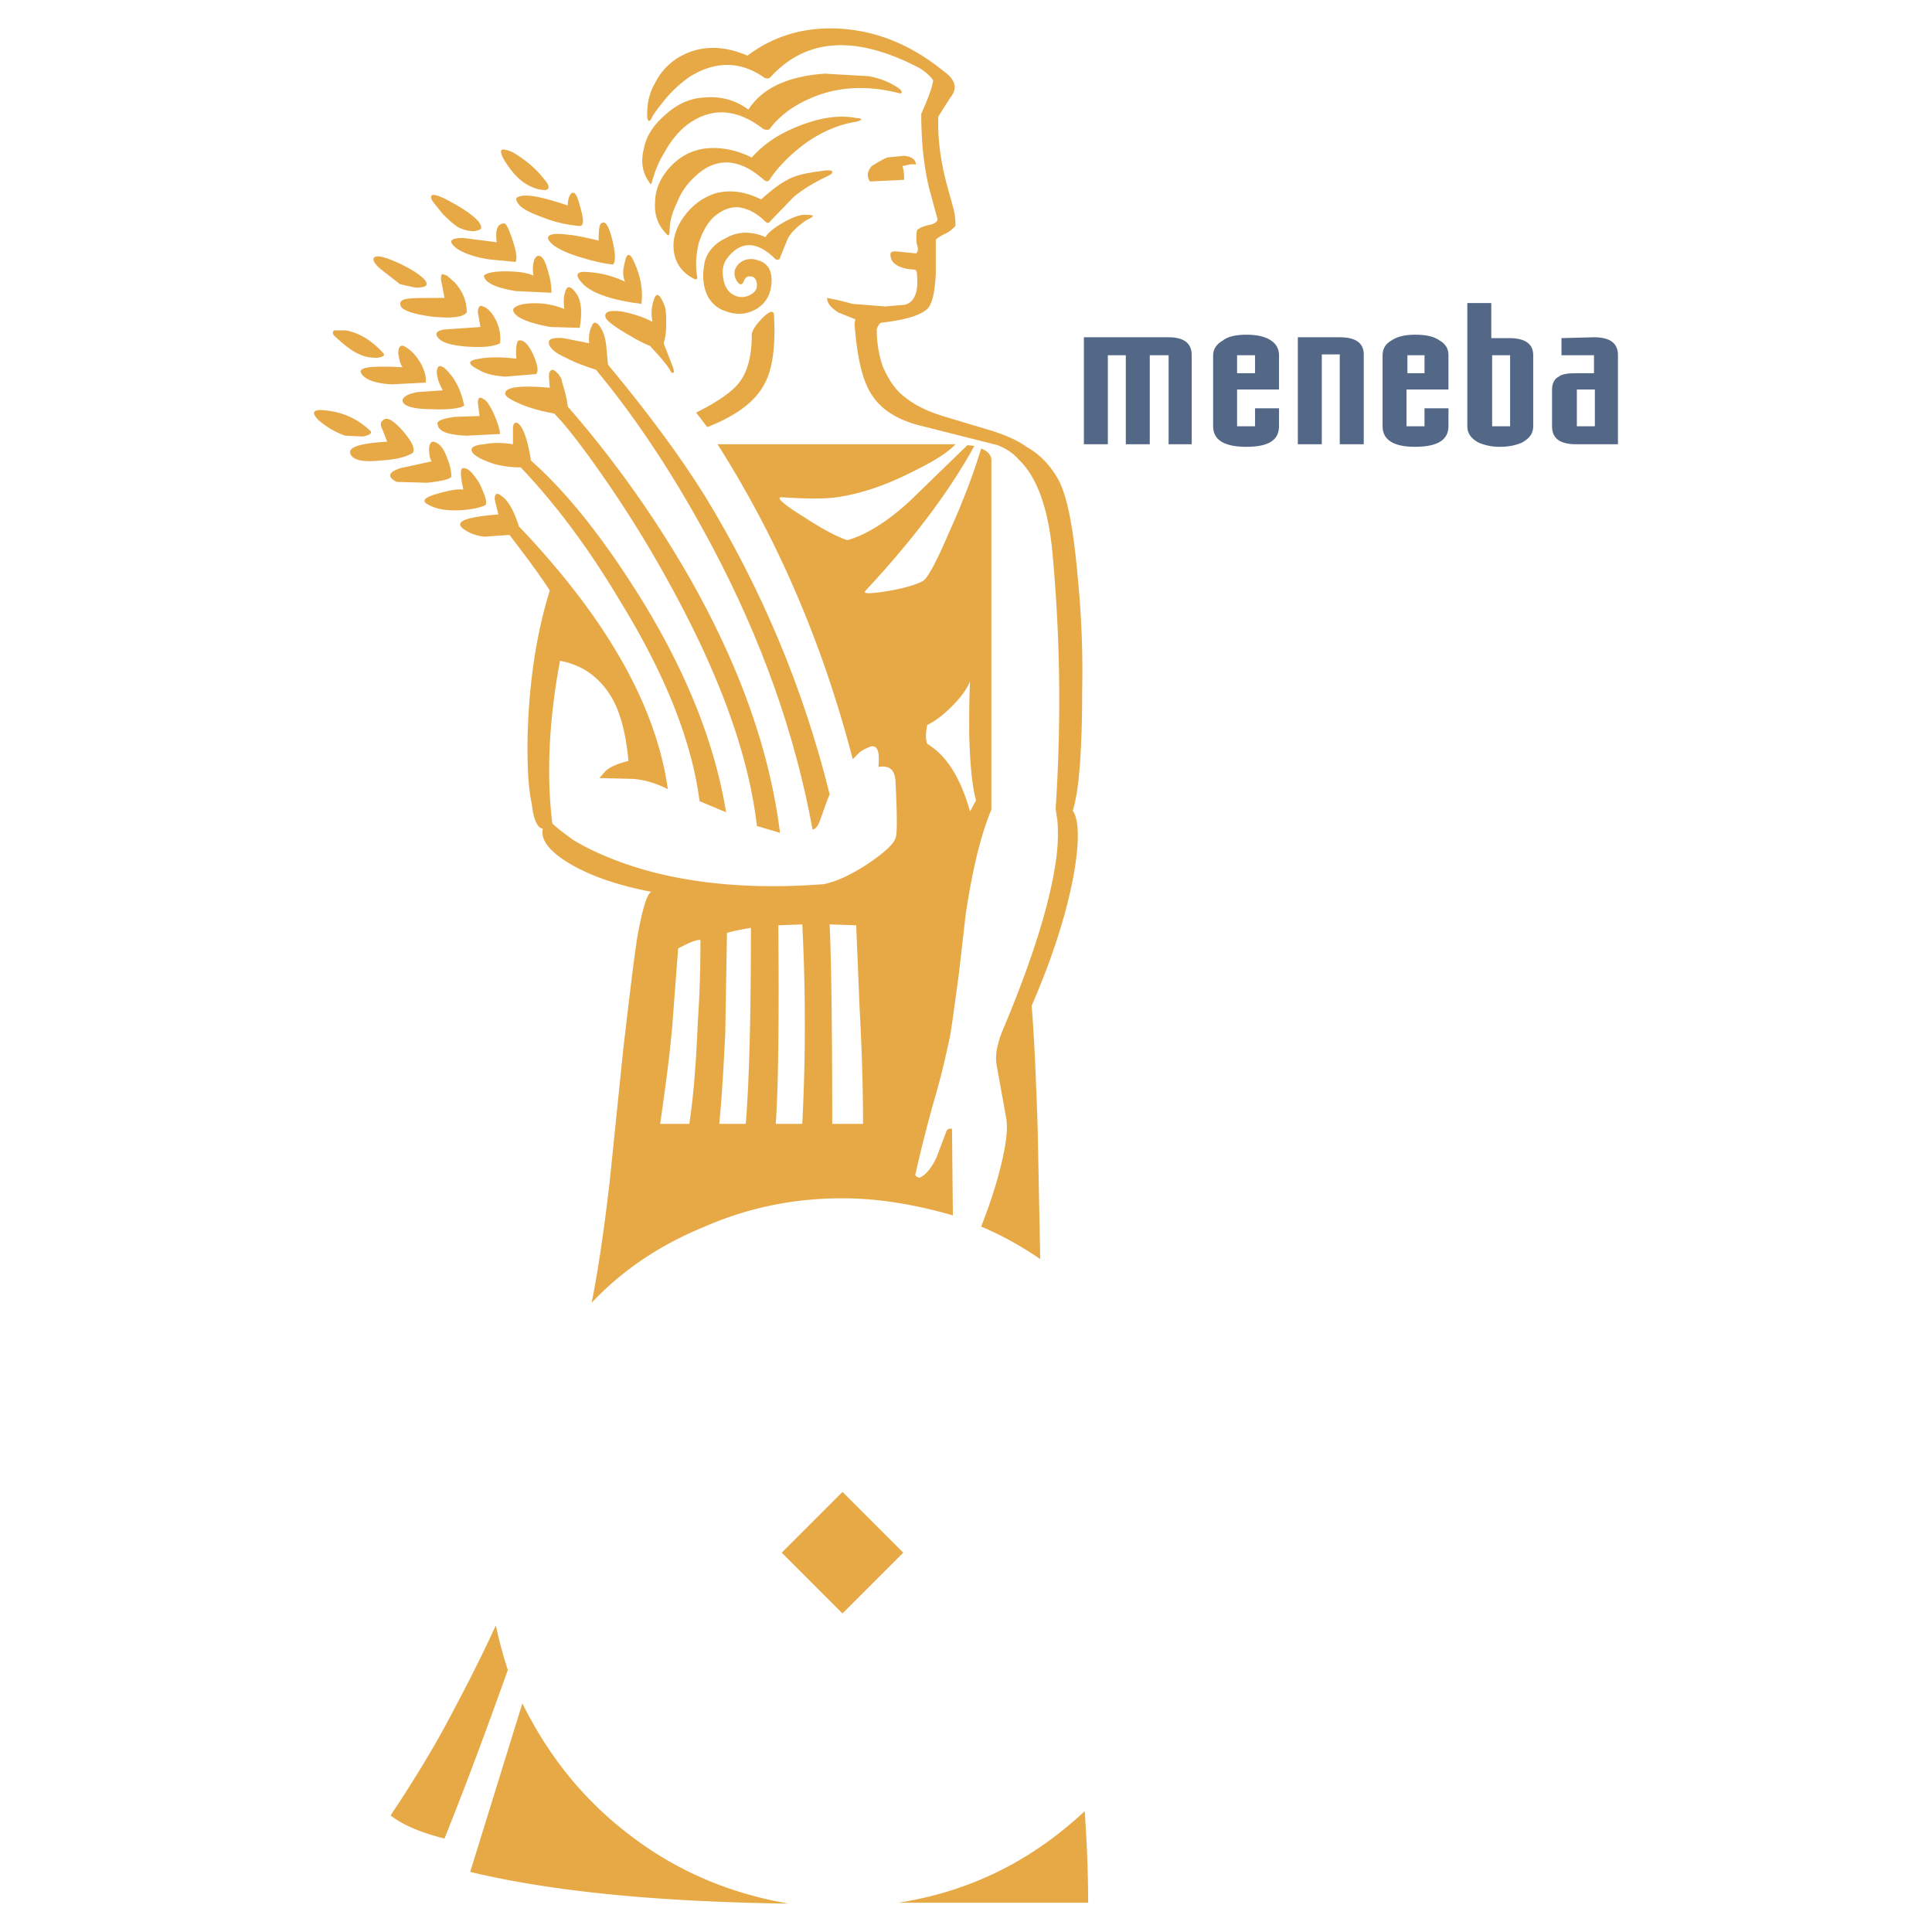 <svg xmlns="http://www.w3.org/2000/svg" width="2500" height="2500" viewBox="0 0 192.756 192.756"><g fill-rule="evenodd" clip-rule="evenodd"><path fill="#fff" d="M0 0h192.756v192.756H0V0z"/><path d="M90.803 16.399h.597c-.085-.512-.427-.769-1.195-.854l-1.708.171c-.598.256-1.11.598-1.537.854-.427.513-.512 1.025-.17 1.537l3.416-.17c0-.342 0-.854-.171-1.367l.768-.171z" fill="#e7a946"/><path d="M91.657 6.75c.598.342 1.11.769 1.452 1.281-.171.939-.598 1.964-1.196 3.331 0 2.733.257 5.209.769 7.344l.854 3.159c0 .256-.342.513-.939.598-.684.171-.939.342-1.11.512a4.158 4.158 0 0 0 0 1.452c.171.427.085.683-.085.854l-1.708-.17c-.598-.085-.854 0-.854.256 0 .769.512 1.195 1.622 1.452l.769.085c.171 0 .256.171.256.512.171 1.708-.256 2.733-1.195 2.989l-1.964.171-3.245-.256c-.341-.085-.939-.256-1.708-.427l-.854-.171c0 .513.341.939 1.11 1.452l1.708.683-.085.427c.256 3.331.769 5.636 1.708 7.088s2.476 2.477 4.782 3.074l7.772 1.964c.854.342 1.537.769 2.135 1.452 1.793 1.708 2.902 4.782 3.33 9.052.768 8.112.939 16.737.342 25.789l.17 1.11c.086 1.025.086 2.221-.086 3.672-.598 4.525-2.391 10.247-5.379 17.334-.512 1.281-.77 2.391-.598 3.416l.939 5.209c.17.854.086 1.965-.172 3.33-.426 2.221-1.195 4.783-2.305 7.602 2.049.854 4.014 1.963 5.893 3.244l-.256-13.066c-.172-5.123-.342-9.137-.6-12.211 2.221-5.123 3.588-9.563 4.271-13.492.512-3.16.426-5.124-.172-5.978.598-1.793.939-5.722.939-11.955a94.12 94.12 0 0 0-.428-11.188c-.426-4.867-1.023-8.197-1.963-9.905-.77-1.366-1.793-2.477-3.16-3.245-.939-.683-2.305-1.281-4.1-1.793l-4.269-1.281c-1.622-.512-2.818-1.11-3.757-1.879-.939-.683-1.623-1.708-2.22-3.074a11.384 11.384 0 0 1-.598-3.672c.085-.341.256-.598.427-.683 2.306-.257 3.842-.684 4.611-1.367.513-.512.769-1.708.854-3.587v-3.33c.171-.171.427-.341.939-.598.427-.171.768-.512 1.024-.769 0-.342 0-.854-.171-1.623l-.683-2.477c-.683-2.562-.939-4.867-.854-6.832l1.195-1.878c.769-.94.513-1.793-.683-2.647-3.074-2.477-6.233-3.843-9.735-4.185-3.672-.341-7.002.512-9.82 2.647-2.562-1.11-4.953-1.025-7.002.256a6.23 6.23 0 0 0-2.22 2.477c-.598 1.025-.854 2.221-.769 3.501.085.341.171.341.342.17.256-.598.769-1.195 1.366-1.964a12.428 12.428 0 0 1 2.477-2.306c2.562-1.623 5.124-1.623 7.515.085.256.085.427.085.598-.085 3.587-3.926 8.54-4.182 14.774-.936z" fill="#e7a946"/><path d="M86.704 7.604l-4.44-.256c-3.672.256-6.233 1.452-7.6 3.587-1.367-1.025-2.903-1.366-4.526-1.195-1.366.085-2.647.683-3.757 1.708-1.11.939-1.879 2.049-2.135 3.331-.342 1.366-.171 2.477.597 3.501.086.171.171.085.257-.341.256-.854.598-1.793 1.195-2.733.598-1.11 1.366-2.049 2.221-2.732 2.391-1.793 4.952-1.708 7.685.427.341.086.598.086.683-.171.939-1.195 2.306-2.22 3.928-2.903 2.647-1.195 5.721-1.366 8.966-.512.256 0 .256-.171 0-.427-.683-.516-1.708-1.028-3.074-1.284zM79.104 17.68c-1.024.427-2.049 1.195-3.16 2.22-1.537-.769-3.074-1.025-4.611-.598-1.281.427-2.306 1.196-3.159 2.391-.769 1.11-1.11 2.22-.939 3.416.17 1.196.854 2.135 2.049 2.733.256.085.342-.085.256-.342-.171-1.11-.085-2.135.17-3.245.342-1.024.769-1.878 1.452-2.562.769-.684 1.538-1.024 2.391-1.024.939.085 1.879.512 2.818 1.451.171.171.342.171.513-.085l2.306-2.391c.939-.769 2.05-1.451 3.331-2.049.341-.171.512-.256.512-.427 0-.171-.171-.171-.598-.171-1.367.171-2.477.341-3.331.683z" fill="#e7a946"/><path d="M76.2 17.937c.341.256.512.17.683-.171 1.025-1.452 2.306-2.647 3.757-3.672 1.537-1.025 3.16-1.708 4.868-1.964l.427-.171c0-.085-.085-.17-.427-.17-1.708-.342-3.501-.085-5.551.683s-3.672 1.793-4.953 3.245c-1.708-.854-3.416-1.11-4.953-.854-1.366.256-2.477.939-3.416 2.049-.854 1.025-1.281 2.135-1.281 3.331-.085 1.281.342 2.306 1.196 3.16.17.171.256 0 .256-.342 0-.939.256-1.879.769-2.903.427-1.11 1.11-1.964 1.879-2.647 2.049-1.881 4.355-1.71 6.746.426zM80.47 21.95c.769-.341.854-.512.085-.512-.683-.085-1.537.256-2.562.854-.854.513-1.367.939-1.623 1.366-1.366-.598-2.732-.598-3.928.085-1.11.512-1.879 1.366-2.135 2.391-.256 1.366-.171 2.391.256 3.331.342.683.939 1.281 1.708 1.537 1.281.512 2.391.341 3.33-.256.854-.598 1.281-1.366 1.367-2.477.085-1.11-.257-1.879-1.11-2.22-.854-.341-1.538-.256-2.135.256-.513.512-.598 1.11-.171 1.793.256.342.427.342.598.086.17-.427.341-.684.769-.599.341 0 .598.342.598.854 0 .427-.171.683-.598.939a1.722 1.722 0 0 1-1.452.17c-.683-.256-1.11-.768-1.281-1.622-.17-.854-.085-1.538.341-2.135 1.368-1.791 2.99-1.791 4.869.087.256.085.427 0 .427-.171l.769-1.879c.341-.683 1.024-1.28 1.878-1.878zM77.225 31.514c0-.598-.427-.512-1.11.171-.769.769-1.11 1.366-1.11 1.708 0 2.135-.427 3.672-1.196 4.696-.683.939-2.135 1.964-4.355 3.074l1.11 1.452c2.818-1.11 4.697-2.476 5.636-4.184.854-1.452 1.196-3.757 1.025-6.917zM98.916 45.946c0-.512-.342-.939-1.025-1.195-.854 2.818-1.964 5.636-3.245 8.454-1.195 2.818-2.049 4.354-2.476 4.696-.342.257-1.452.684-3.331 1.025-2.049.342-2.818.342-2.477 0 4.697-5.038 8.369-9.906 10.845-14.432l-.683-.085-5.722 5.551c-2.306 2.135-4.441 3.416-6.234 3.928-.683-.171-2.135-.854-4.355-2.306-2.22-1.367-2.903-2.049-2.135-1.964 2.647.171 4.611.171 5.892-.085 2.049-.342 4.355-1.11 6.746-2.306 2.306-1.11 3.843-2.05 4.611-2.903h-23.74c5.978 9.393 10.503 19.896 13.492 31.425l.598-.598c.256-.256.598-.427 1.024-.598.769-.342 1.11.256.939 1.964 1.11-.17 1.623.256 1.708 1.452v.085c.171 3.33.171 5.209 0 5.551-.171.598-1.11 1.452-2.733 2.562-1.708 1.11-3.16 1.793-4.44 2.049-7.856.598-14.603-.171-20.068-2.135-1.879-.683-3.586-1.452-4.953-2.306-.939-.683-1.622-1.196-2.049-1.623-.598-4.868-.341-10.333.769-16.225 2.306.427 4.014 1.708 5.209 3.757.854 1.538 1.366 3.587 1.622 6.234-1.024.256-1.878.598-2.306 1.025l-.598.683 3.331.085c1.28.085 2.476.512 3.5 1.025-1.195-8.455-6.234-17.165-14.859-26.217-.512-1.622-1.11-2.647-1.793-3.074-.427-.342-.683-.171-.598.512l.341 1.366c-3.16.256-4.355.683-3.586 1.366.512.427 1.281.769 2.22.854l2.477-.171c1.964 2.562 3.331 4.441 4.013 5.551-1.366 4.441-2.135 9.479-2.22 15.286 0 2.477.085 4.441.427 5.978.171 1.622.598 2.476 1.11 2.476-.256 1.024.512 2.135 2.391 3.33 2.049 1.281 4.867 2.306 8.454 2.989-.427.085-.939 1.708-1.452 4.697-.341 2.22-.768 5.807-1.366 10.93l-1.366 13.322c-.599 5.123-1.196 9.053-1.794 12.041 3.074-3.246 6.746-5.721 11.102-7.516 4.44-1.963 9.052-2.902 13.919-2.902 3.501 0 7.173.598 11.016 1.707l-.085-8.625c-.256-.086-.512 0-.598.342l-.939 2.477c-.513 1.109-1.11 1.793-1.708 2.049l-.256-.084-.171-.172a138.529 138.529 0 0 1 2.05-8.027c.683-2.391 1.11-4.354 1.451-5.977.256-1.623.513-3.588.854-6.062l.683-5.979c.684-4.526 1.537-8.027 2.562-10.418V45.946h.005zm-3.929 24.508c.769-.769 1.452-1.623 1.793-2.476-.085 1.708-.085 3.416-.085 5.209.085 3.33.342 5.465.684 6.661l-.599 1.11c-.939-3.331-2.305-5.551-4.27-6.747-.17-.427-.17-1.024 0-1.878.855-.427 1.623-1.025 2.477-1.879zM77.652 92.315l2.391-.085a193.05 193.05 0 0 1 0 19.897h-2.647c.256-3.586.341-10.162.256-19.812zm-5.124.769c.513-.171 1.367-.341 2.392-.513 0 8.796-.171 15.286-.513 19.556H71.76c.256-2.562.427-5.551.598-8.967l.17-10.076zm10.247-.854l2.647.085.342 8.285c.17 3.244.341 7.086.341 11.527h-3.074c.001-9.309-.085-15.969-.256-19.897l-14.09 1.878c.427-.17.854-.341 1.195-.341 0 1.708 0 4.44-.256 8.112-.171 4.1-.427 7.516-.854 10.248h-2.904c.513-3.586.939-6.746 1.196-9.65l.598-7.856 1.025-.512 14.09-1.879z" fill="#e7a946"/><path d="M81.921 81.555c.428-1.195.684-1.964.854-2.306-2.647-10.674-6.832-20.58-12.467-29.802-2.562-4.099-5.807-8.454-9.65-13.065l-.171-1.879c-.085-.769-.256-1.366-.598-1.879-.341-.512-.683-.598-.854-.085-.17.341-.341.939-.256 1.708l-2.562-.512c-.939-.085-1.452.085-1.452.341-.085.513.513 1.11 1.708 1.623.939.512 1.964.854 2.989 1.195 4.184 5.038 8.027 10.931 11.528 17.506 5.039 9.479 8.369 18.958 10.077 28.351.343 0 .599-.427.854-1.196z" fill="#e7a946"/><path d="M75.517 82.41l2.306.683c-1.025-8.198-4.014-16.567-8.881-25.192a106.315 106.315 0 0 0-12.297-17.335c-.085-.854-.341-1.708-.598-2.562 0-.256-.171-.427-.341-.683-.256-.256-.427-.427-.598-.427-.256.085-.341.256-.341.683l.085 1.11c-2.817-.256-4.355-.085-4.44.512-.085.341.512.684 1.708 1.195 1.11.427 2.135.684 3.16.854 1.11 1.11 2.562 2.989 4.44 5.636 2.22 3.16 4.355 6.49 6.319 9.991 5.464 9.651 8.624 18.105 9.478 25.535zM84.056 148.846l-6.062 6.064 6.062 6.063 6.064-6.063-6.064-6.064zM108.564 189.836c0-3.502-.17-6.576-.342-9.137-5.295 4.953-11.443 8.027-18.616 9.137h18.958zM52.802 18.534c.684.341 1.196.427 1.623.427.427-.085.427-.427-.085-1.024-.854-1.11-1.879-1.964-3.16-2.733-.598-.256-.939-.341-1.11-.256-.171.085-.086.512.341 1.195.769 1.195 1.537 1.964 2.391 2.391zM51.692 19.644c-.256.085-.256.342.085.769.342.427 1.196.854 2.392 1.281 1.281.512 2.562.769 3.672.854.427 0 .427-.684 0-2.049-.256-1.025-.513-1.452-.854-1.196-.171.171-.342.598-.342 1.196-2.562-.855-4.185-1.196-4.953-.855zM44.69 19.986c-1.452-.769-1.964-.683-1.538.085l1.025 1.281c.683.683 1.281 1.196 1.623 1.366.768.342 1.452.427 1.878.256.427-.085.427-.341.085-.854-.597-.682-1.622-1.366-3.073-2.134zM46.227 23.743c-1.366 0-1.537.342-.683 1.025.598.427 1.623.854 3.245 1.11l2.647.256c.171-.342.085-1.025-.256-2.049-.342-1.025-.598-1.708-.854-1.793-.684 0-.939.598-.769 1.878l-3.33-.427zM41.445 28.696c.683 0 1.11-.085 1.11-.341.085-.341-.683-1.025-2.135-1.793-1.538-.769-2.562-1.11-2.989-.939-.342.17-.171.598.512 1.195l1.964 1.537 1.538.341z" fill="#e7a946"/><path d="M40.676 29.806c-.683.085-.854.342-.683.769.256.427 1.281.769 3.16 1.025 1.879.17 2.989.085 3.416-.427 0-1.195-.427-2.135-1.195-2.988l-.77-.685-.513-.171c-.085.171-.17.513 0 1.025l.257 1.366c-1.964.001-3.16.001-3.672.086z" fill="#e7a946"/><path d="M47.678 31.172l.256 1.452-3.672.256c-.854.171-.939.513-.341 1.024.427.342 1.366.598 2.818.684s2.477 0 3.16-.342a4.147 4.147 0 0 0-.428-2.306c-.341-.683-.768-1.195-1.281-1.366-.341-.17-.512.086-.512.598zM34.527 32.965h-1.196c-.17.171-.17.342.086.599 1.024.939 1.793 1.537 2.477 1.793.512.256 1.11.342 1.708.342.683-.085.854-.256.598-.513-1.111-1.195-2.306-1.964-3.673-2.221z" fill="#e7a946"/><path d="M36.15 37.407c.427.512 1.366.854 2.903.939l3.416-.171c.085-.512-.085-1.195-.513-1.964-.512-.854-1.024-1.366-1.708-1.708-.342-.085-.512.171-.512.769.085.512.17 1.025.427 1.367-3.33-.172-4.696-.001-4.013.768zM31.966 40.908c-.769 0-.854.341-.171 1.024.683.598 1.623 1.196 2.647 1.537l1.793.085c.769-.171.939-.427.683-.598-1.366-1.28-2.988-1.963-4.952-2.048z" fill="#e7a946"/><path d="M35.04 45.434c.341.512 1.281.683 2.903.512 1.537-.085 2.562-.341 3.245-.769.256-.427-.085-1.11-1.025-2.22-1.024-1.11-1.623-1.452-2.049-.939-.171.17-.171.427.085.939l.427 1.11c-2.903.171-4.099.598-3.586 1.367zM47.849 35.784c-1.196.171-1.281.513-.085 1.11.683.427 1.537.598 2.647.683l3.074-.256c.256-.256.17-.854-.256-1.878-.513-1.11-1.024-1.623-1.537-1.452-.171.256-.256.854-.171 1.793-1.537-.171-2.732-.171-3.672 0zM43.58 37.065c0 .512.17 1.11.598 1.879l-2.477.17c-1.025.17-1.537.512-1.537.854 0 .512 1.025.854 2.818.854 1.793.085 2.904-.085 3.331-.342-.342-1.708-1.025-2.903-1.964-3.757-.514-.341-.684-.256-.769.342zM43.238 44.067c-.256 0-.427.256-.427.768 0 .513.085.939.256 1.196l-3.16.683c-1.196.427-1.281.854-.341 1.366l3.074.085c1.451-.171 2.22-.341 2.391-.597 0-.428-.085-1.11-.427-1.879-.342-1.024-.854-1.536-1.366-1.622zM48.276 44.324c-1.11.085-1.451.427-1.11.854.341.427 1.11.769 2.135 1.11a9.804 9.804 0 0 0 2.647.341c3.331 3.501 6.661 7.856 9.906 13.322 4.526 7.344 7.173 14.005 7.941 19.982l2.647 1.11c-1.11-6.832-3.928-13.919-8.454-21.263-3.672-5.892-7.259-10.503-11.016-13.834-.341-2.22-.854-3.501-1.366-3.757-.256-.085-.427.085-.427.598v1.537c-1.024-.171-2.049-.171-2.903 0z" fill="#e7a946"/><path d="M47.678 40.225l.171 1.281-2.477.085c-1.281.171-1.878.428-1.708.769.085.683 1.025 1.024 2.818 1.11l3.416-.17c-.086-.684-.342-1.367-.684-2.135-.341-.683-.598-1.11-.854-1.28-.511-.344-.682-.259-.682.34zM61.171 26.39c.256-.256.256-1.11-.085-2.476-.342-1.366-.684-1.964-1.11-1.623-.171.085-.256.683-.256 1.708-1.11-.256-2.135-.513-3.16-.598-1.367-.171-1.964 0-1.879.427.256.598 1.195 1.195 3.074 1.793 1.366.428 2.476.684 3.416.769z" fill="#e7a946"/><path d="M63.306 26.22c-.427-1.025-.769-1.025-.939-.171-.256.939-.256 1.537 0 2.049-1.11-.513-2.306-.854-3.501-.939-1.452-.171-1.623.256-.598 1.281.939.854 2.904 1.537 5.722 1.879.17-1.196-.001-2.562-.684-4.099z" fill="#e7a946"/><path d="M60.402 31.6c0 .256.598.769 1.708 1.452 1.11.683 2.05 1.195 2.732 1.452 1.025 1.11 1.793 1.964 2.135 2.647.342.17.342-.085 0-.94l-.768-1.964c.17-.512.256-1.11.256-1.878s0-1.452-.171-1.879c-.427-1.11-.769-1.366-1.025-.683s-.341 1.452-.17 2.306c-.769-.427-1.793-.769-2.989-1.024-1.28-.172-1.793-.002-1.708.511zM53.827 25.537c-.256-.086-.512.171-.598.683a3.25 3.25 0 0 0 0 1.281c-.769-.341-1.708-.427-2.903-.427-1.11 0-1.793.17-2.05.427.085.684 1.11 1.195 3.16 1.537l3.586.171c0-.598-.085-1.281-.341-2.135-.257-.94-.513-1.452-.854-1.537z" fill="#e7a946"/><path d="M51.265 30.746c-.17.256 0 .513.427.854.683.427 1.793.769 3.245 1.024l2.903.085c.256-1.537.171-2.732-.342-3.416-.512-.769-.939-.854-1.11-.171-.171.512-.171 1.11-.085 1.708a7.729 7.729 0 0 0-3.928-.512c-.598.086-.939.257-1.11.428zM46.141 46.714c-.256.171-.171.939.085 2.135-.598-.085-1.452.085-2.647.427-1.195.341-1.537.683-.939 1.024.854.513 1.964.684 3.416.598 1.11-.085 1.879-.256 2.391-.513.171-.341-.085-1.024-.598-2.135-.683-1.109-1.196-1.621-1.708-1.536zM50.667 166.609a41.16 41.16 0 0 1-1.196-4.441c-1.964 4.27-3.757 7.602-5.123 10.162-1.537 2.818-3.331 5.721-5.38 8.795 1.195.939 2.988 1.709 5.38 2.307 2.562-6.405 4.611-12.041 6.319-16.823zM62.623 182.92c-4.441-3.416-7.942-7.771-10.504-12.98l-5.209 16.822c8.198 1.965 18.787 2.988 31.767 3.16-5.978-1.026-11.358-3.33-16.054-7.002z" fill="#e7a946"/><path d="M144.516 35.442c0-.598-.256-1.11-.854-1.452-.598-.427-1.367-.598-2.477-.598-.939 0-1.793.171-2.391.598-.598.342-.854.854-.854 1.452v7.088c0 1.366 1.109 2.049 3.244 2.049 2.221 0 3.33-.683 3.33-2.049v-1.793h-2.391v1.793h-1.793v-3.672h4.184v-3.416h.002zm-2.391 0v1.793h-1.707v-1.793h1.707zM148.785 33.734v-3.501h-2.391V42.53c0 .683.342 1.195 1.109 1.623.6.256 1.281.427 2.135.427.939 0 1.623-.171 2.221-.427.77-.427 1.111-.939 1.111-1.623v-7.088c0-1.11-.77-1.708-2.393-1.708h-1.792zm.086 1.708h1.793v7.088h-1.793v-7.088zM159.033 37.235h-1.793c-.77 0-1.451.085-1.709.342-.426.171-.684.683-.684 1.281v3.672c0 1.195.77 1.793 2.393 1.793h4.184v-8.881c0-1.196-.768-1.793-2.391-1.793l-3.244.085v1.708h3.244v1.793zm-1.709 5.295v-3.672h1.795v3.672h-1.795zM136.062 44.324v-8.967c0-1.11-.77-1.708-2.393-1.708h-4.184v10.675h2.391v-8.967h1.793v8.967h2.393zM110.529 35.442h1.793v8.881h2.391v-8.881h1.879v8.881h2.305v-8.881c0-1.196-.768-1.793-2.305-1.793h-8.453v10.675h2.391v-8.882h-.001zM121.973 33.991c-.6.342-.939.854-.939 1.452v7.088c0 1.366 1.109 2.049 3.33 2.049 2.219 0 3.244-.683 3.244-2.049v-1.793h-2.391v1.793h-1.793v-3.672h4.184v-3.416c0-.598-.256-1.11-.768-1.452-.598-.427-1.453-.598-2.477-.598-1.025 0-1.879.171-2.39.598zm1.451 3.244v-1.793h1.793v1.793h-1.793z" fill="#536887"/></g></svg>